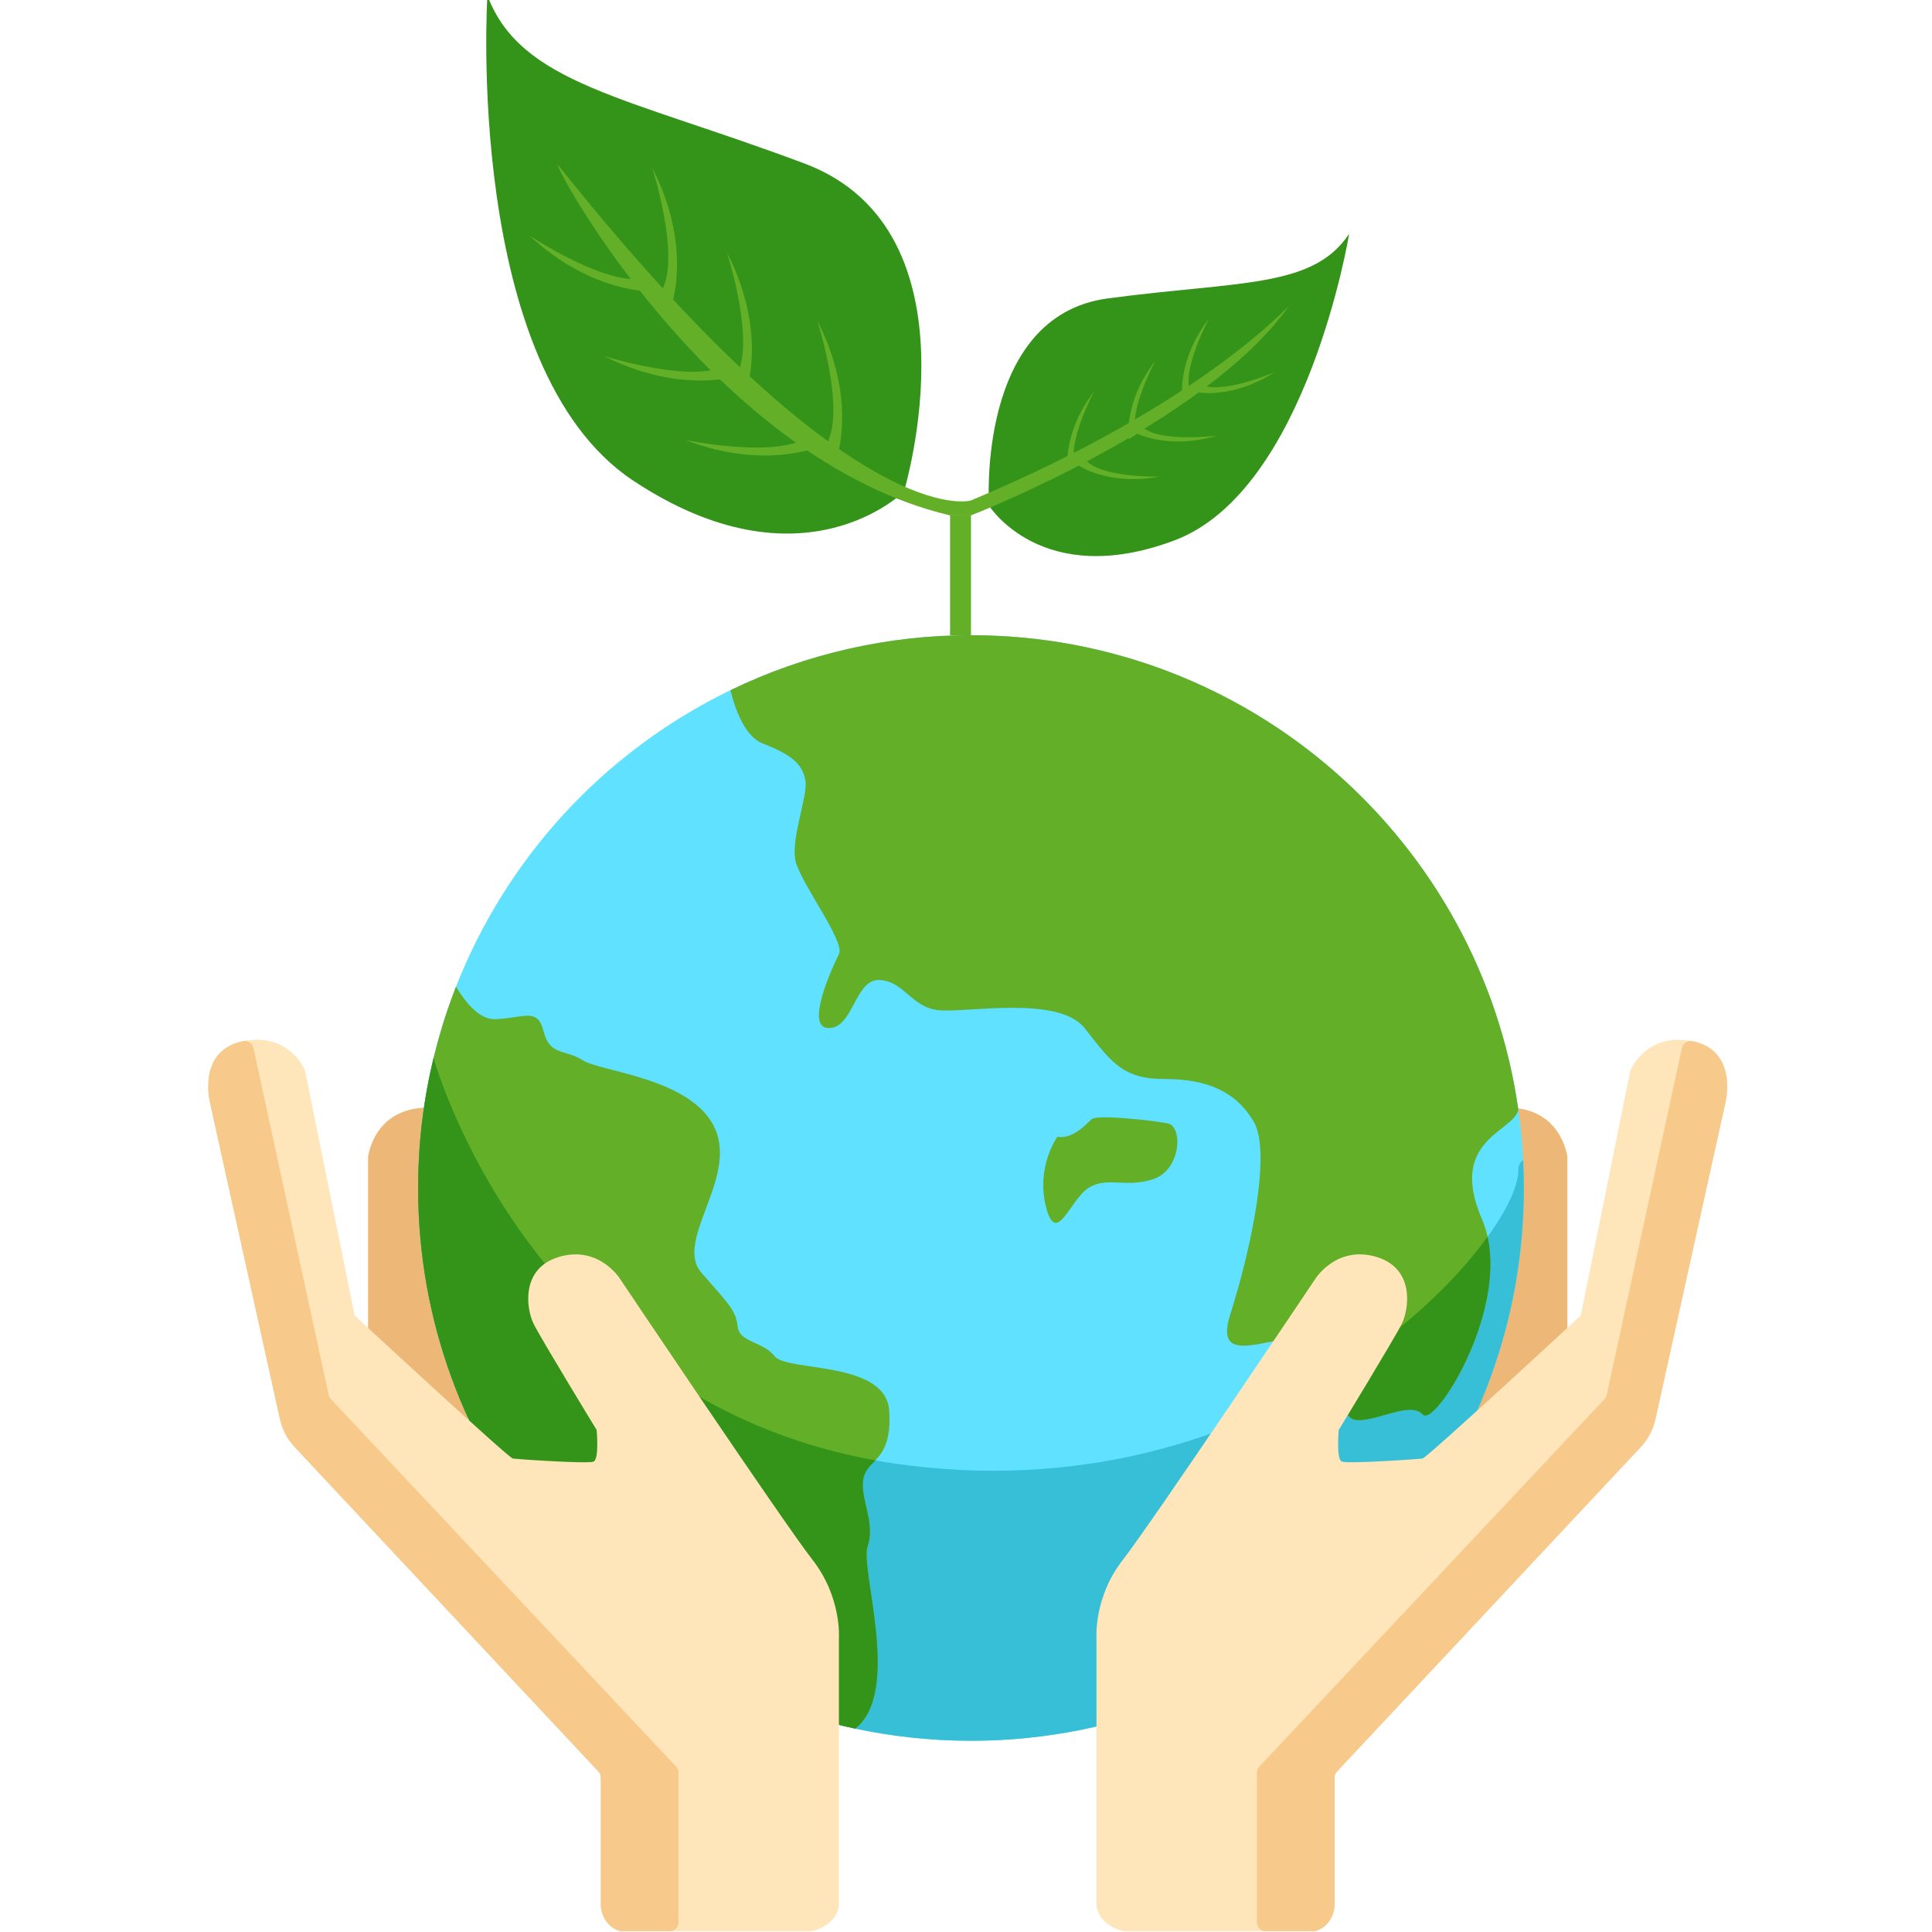 <svg version="1.0" preserveAspectRatio="xMidYMid meet" height="500" viewBox="0 0 375 375" zoomAndPan="magnify" width="500" xmlns:xlink="http://www.w3.org/1999/xlink" xmlns="http://www.w3.org/2000/svg"><defs><clipPath id="69c3fb077d"><path clip-rule="nonzero" d="M 40 201 L 163 201 L 163 374.867 L 40 374.867 Z M 40 201"></path></clipPath><clipPath id="1dd1ffaf1e"><path clip-rule="nonzero" d="M 40 202 L 132 202 L 132 374.867 L 40 374.867 Z M 40 202"></path></clipPath><clipPath id="1fc6f9c33a"><path clip-rule="nonzero" d="M 212 201 L 336 201 L 336 374.867 L 212 374.867 Z M 212 201"></path></clipPath><clipPath id="ee975d1a47"><path clip-rule="nonzero" d="M 243 202 L 336 202 L 336 374.867 L 243 374.867 Z M 243 202"></path></clipPath></defs><path fill-rule="nonzero" fill-opacity="1" d="M 304.223 261.746 L 304.223 224.562 C 304.223 224.562 303.121 214.5 291.711 215 C 291.711 215 285.004 215.602 284.402 222.512 C 283.805 229.426 284.902 279.156 284.902 279.156 Z M 304.223 261.746" fill="#edb777"></path><path fill-rule="nonzero" fill-opacity="1" d="M 71.441 261.746 L 71.441 224.562 C 71.441 224.562 72.543 214.5 83.957 215 C 83.957 215 90.664 215.602 91.262 222.512 C 91.863 229.426 90.762 279.156 90.762 279.156 Z M 71.441 261.746" fill="#edb777"></path><path fill-rule="nonzero" fill-opacity="1" d="M 295.781 230.598 C 295.781 289.848 247.734 337.883 188.465 337.883 C 184.484 337.883 180.512 337.664 176.555 337.223 C 172.984 336.828 169.469 336.262 166.004 335.523 C 117.527 325.207 81.16 282.152 81.16 230.598 C 81.152 222.062 82.152 213.645 84.16 205.348 C 84.645 203.344 85.184 201.363 85.777 199.406 C 86.59 196.734 87.5 194.102 88.504 191.531 C 89.715 188.445 91.066 185.422 92.555 182.461 C 94.043 179.5 95.668 176.613 97.422 173.805 C 99.18 170.992 101.059 168.27 103.066 165.629 C 105.074 162.992 107.199 160.453 109.441 158.012 C 111.684 155.574 114.035 153.238 116.492 151.016 C 118.953 148.793 121.508 146.688 124.16 144.699 C 126.812 142.711 129.551 140.852 132.375 139.113 C 135.199 137.379 138.098 135.777 141.07 134.312 C 141.301 134.195 141.535 134.09 141.766 133.973 C 149.043 130.449 156.625 127.789 164.508 125.984 C 172.395 124.184 180.379 123.289 188.465 123.301 C 242.578 123.301 287.332 163.336 294.707 215.41 C 295.16 218.629 295.477 221.891 295.645 225.191 C 295.734 226.98 295.781 228.789 295.781 230.598 Z M 295.781 230.598" fill="#5fe1ff"></path><path fill-rule="nonzero" fill-opacity="1" d="M 295.781 230.598 C 295.781 289.848 247.734 337.883 188.465 337.883 C 184.484 337.883 180.512 337.664 176.555 337.223 C 172.984 336.828 169.469 336.262 166.004 335.523 C 117.527 325.207 81.16 282.152 81.16 230.598 C 81.152 222.062 82.152 213.645 84.16 205.348 C 84.434 206.324 103.707 275.43 176.34 284.438 C 249.477 293.512 294.93 240.262 294.707 227.105 C 294.684 226.727 294.758 226.367 294.926 226.023 C 295.094 225.684 295.332 225.406 295.645 225.191 C 295.734 226.98 295.781 228.789 295.781 230.598 Z M 295.781 230.598" fill="#36bfd6"></path><path fill-rule="nonzero" fill-opacity="1" d="M 166.004 335.52 C 117.527 325.207 81.16 282.152 81.16 230.598 C 81.16 229.918 81.168 229.25 81.18 228.566 C 81.188 227.883 81.207 227.215 81.238 226.543 C 81.27 225.871 81.297 225.195 81.336 224.531 C 81.375 223.867 81.414 223.195 81.461 222.527 C 81.5 221.984 81.547 221.453 81.594 220.922 C 81.645 220.391 81.695 219.859 81.75 219.324 C 81.801 218.879 81.848 218.426 81.895 217.977 C 81.965 217.367 82.039 216.77 82.129 216.168 C 82.195 215.645 82.273 215.125 82.352 214.602 C 82.613 212.867 82.91 211.133 83.262 209.426 C 83.328 209.086 83.395 208.738 83.473 208.391 C 83.688 207.371 83.918 206.359 84.16 205.344 C 84.645 203.34 85.184 201.355 85.777 199.391 C 86.59 196.723 87.5 194.09 88.504 191.516 C 90.344 194.582 93.062 197.93 96.121 197.824 C 101.723 197.621 104.328 195.426 105.527 200.223 C 106.723 205.023 109.734 203.59 113.145 205.809 C 116.551 208.031 134.363 209.227 138.77 219.035 C 143.176 228.848 130.758 240.863 136.168 247.062 C 141.578 253.266 142.777 254.27 143.172 257.469 C 143.566 260.664 147.988 260.262 150.383 263.273 C 152.777 266.281 172 264.066 172.602 273.867 C 172.957 279.703 171.41 281.848 169.918 283.434 C 168.902 284.52 167.926 285.344 167.605 286.879 C 166.805 290.684 170.008 295.492 168.41 300.098 C 166.859 304.531 175.109 328.344 166.004 335.52 Z M 166.004 335.52" fill="#63af28"></path><path fill-rule="nonzero" fill-opacity="1" d="M 287.652 236.664 C 288.129 237.762 288.488 238.898 288.734 240.066 C 292.172 255.539 278.41 277.047 276.176 274.555 C 273.777 271.883 267.359 275.891 263.363 275.617 C 260.633 275.445 260.258 271.168 258.777 266.852 C 258.078 264.84 257.152 262.828 255.621 261.211 C 250.805 256.145 234.797 267.617 238.805 255.07 C 242.812 242.52 246.809 223.578 243.344 217.703 C 239.879 211.832 234.266 209.434 226 209.434 C 217.734 209.434 215.594 205.965 210.516 199.555 C 205.441 193.145 187.555 196.621 182.215 196.086 C 176.871 195.551 175.547 190.477 170.738 190.215 C 165.926 189.953 165.664 199.551 160.863 199.551 C 156.066 199.551 161.66 187.543 162.848 185.145 C 164.039 182.742 155.527 171.531 154.449 167.258 C 153.371 162.98 156.859 154.445 156.328 151.516 C 155.797 148.582 154.188 146.699 148.043 144.309 C 144.742 143.02 142.828 138.164 141.77 133.965 C 149.051 130.441 156.633 127.777 164.516 125.977 C 172.398 124.176 180.383 123.281 188.473 123.293 C 242.582 123.293 287.336 163.328 294.711 215.398 C 293.75 219.77 280.977 221.184 287.652 236.664 Z M 287.652 236.664" fill="#63af28"></path><path fill-rule="nonzero" fill-opacity="1" d="M 276.176 274.559 C 273.777 271.891 267.359 275.895 263.363 275.625 C 260.633 275.449 260.258 271.176 258.777 266.859 C 272.652 258.297 282.824 248.254 288.734 240.066 C 292.172 255.539 278.41 277.047 276.176 274.559 Z M 276.176 274.559" fill="#34941a"></path><path fill-rule="nonzero" fill-opacity="1" d="M 166.004 335.52 C 117.527 325.207 81.16 282.152 81.16 230.598 C 81.16 229.918 81.168 229.25 81.18 228.566 C 81.188 227.883 81.207 227.215 81.238 226.543 C 81.27 225.871 81.297 225.195 81.336 224.531 C 81.375 223.867 81.414 223.195 81.461 222.527 C 81.5 221.984 81.547 221.453 81.594 220.922 C 81.645 220.391 81.695 219.859 81.75 219.324 C 81.801 218.879 81.848 218.426 81.895 217.977 C 81.965 217.367 82.039 216.77 82.129 216.168 C 82.195 215.645 82.273 215.125 82.352 214.602 C 82.613 212.867 82.91 211.133 83.262 209.426 C 83.328 209.086 83.395 208.738 83.473 208.391 C 83.688 207.371 83.918 206.359 84.16 205.344 C 84.422 206.289 102.566 271.324 169.906 283.457 C 168.891 284.539 167.914 285.363 167.594 286.902 C 166.793 290.703 169.996 295.512 168.398 300.117 C 166.859 304.531 175.109 328.344 166.004 335.52 Z M 166.004 335.52" fill="#34941a"></path><g clip-path="url(#69c3fb077d)"><path fill-rule="nonzero" fill-opacity="1" d="M 162.828 317.988 L 162.828 369.934 C 162.18 374.035 157.523 374.84 157.523 374.84 L 120.344 374.84 C 116.648 373.637 116.609 369.867 116.609 369.867 L 116.609 344.352 L 56.926 280.598 C 55.656 279.238 54.82 277.652 54.422 275.84 L 40.738 213.973 C 40.738 213.973 38.203 203.898 47.211 202.09 C 47.754 201.98 48.305 201.902 48.855 201.859 C 56.586 201.219 59.219 207.832 59.219 207.832 L 68.828 255.336 C 68.828 255.336 98.66 282.965 99.531 283.098 C 100.402 283.234 114.074 284.164 115.207 283.699 C 116.34 283.234 115.809 277.555 115.809 277.555 C 115.809 277.555 105.066 259.945 103.598 257.004 C 102.125 254.062 100.992 246.133 108.605 243.934 C 116.219 241.738 120.285 248.133 120.285 248.133 C 120.285 248.133 152.016 295.473 157.715 302.777 C 163.418 310.082 162.828 317.988 162.828 317.988 Z M 162.828 317.988" fill="#ffe5ba"></path></g><g clip-path="url(#1dd1ffaf1e)"><path fill-rule="nonzero" fill-opacity="1" d="M 131.695 344.098 L 131.695 373.117 C 131.695 373.348 131.652 373.566 131.566 373.781 C 131.477 373.992 131.352 374.18 131.188 374.344 C 131.027 374.504 130.84 374.629 130.625 374.719 C 130.414 374.805 130.191 374.852 129.961 374.852 L 120.66 374.852 C 120.449 374.852 120.246 374.816 120.047 374.746 C 116.648 373.441 116.609 369.879 116.609 369.879 L 116.609 345.035 C 116.609 344.578 116.457 344.184 116.145 343.852 L 57.352 281.047 C 55.797 279.383 54.773 277.441 54.281 275.219 L 40.738 213.957 C 40.738 213.957 38.203 203.883 47.211 202.074 L 47.227 202.074 C 47.445 202.035 47.66 202.039 47.879 202.082 C 48.094 202.129 48.297 202.211 48.48 202.336 C 48.664 202.461 48.816 202.613 48.941 202.797 C 49.062 202.98 49.148 203.18 49.191 203.398 L 63.789 270.734 C 63.859 271.047 64.004 271.32 64.219 271.555 L 131.23 342.898 C 131.543 343.238 131.699 343.637 131.695 344.098 Z M 131.695 344.098" fill="#f7c98b"></path></g><g clip-path="url(#1fc6f9c33a)"><path fill-rule="nonzero" fill-opacity="1" d="M 212.828 317.988 L 212.828 369.934 C 213.477 374.035 218.133 374.84 218.133 374.84 L 255.312 374.84 C 259.008 373.637 259.047 369.867 259.047 369.867 L 259.047 344.352 L 318.73 280.598 C 320 279.238 320.836 277.652 321.234 275.84 L 334.918 213.973 C 334.918 213.973 337.453 203.898 328.445 202.09 C 327.902 201.98 327.352 201.902 326.801 201.859 C 319.07 201.219 316.438 207.832 316.438 207.832 L 306.828 255.336 C 306.828 255.336 276.996 282.957 276.125 283.094 C 275.254 283.227 261.578 284.156 260.445 283.691 C 259.312 283.23 259.848 277.551 259.848 277.551 C 259.848 277.551 270.586 259.941 272.059 257 C 273.527 254.059 274.66 246.125 267.047 243.93 C 259.434 241.734 255.367 248.129 255.367 248.129 C 255.367 248.129 223.637 295.465 217.938 302.773 C 212.238 310.078 212.828 317.988 212.828 317.988 Z M 212.828 317.988" fill="#ffe5ba"></path></g><g clip-path="url(#ee975d1a47)"><path fill-rule="nonzero" fill-opacity="1" d="M 243.961 344.098 L 243.961 373.117 C 243.961 373.348 244.004 373.566 244.09 373.781 C 244.18 373.992 244.305 374.18 244.469 374.344 C 244.629 374.504 244.816 374.629 245.031 374.719 C 245.242 374.805 245.465 374.852 245.695 374.852 L 255 374.852 C 255.211 374.852 255.414 374.816 255.613 374.746 C 259.012 373.441 259.047 369.879 259.047 369.879 L 259.047 345.035 C 259.051 344.578 259.203 344.184 259.516 343.852 L 318.309 281.047 C 319.863 279.383 320.887 277.441 321.379 275.219 L 334.922 213.957 C 334.922 213.957 337.457 203.883 328.449 202.074 L 328.434 202.074 C 328.215 202.035 328 202.039 327.781 202.082 C 327.562 202.129 327.363 202.211 327.18 202.336 C 326.996 202.461 326.844 202.613 326.719 202.797 C 326.598 202.98 326.512 203.18 326.469 203.398 L 311.871 270.734 C 311.801 271.047 311.656 271.32 311.441 271.555 L 244.43 342.898 C 244.113 343.234 243.957 343.637 243.961 344.098 Z M 243.961 344.098" fill="#f7c98b"></path></g><path fill-rule="nonzero" fill-opacity="1" d="M 205.23 220.648 C 205.23 220.648 201.031 226.453 203.031 234.262 C 205.035 242.066 207.637 232.93 211.238 230.598 C 214.844 228.27 218.445 230.664 223.852 228.867 C 229.258 227.066 229.656 218.656 226.656 218.055 C 223.652 217.457 212.84 216.254 211.84 217.258 C 210.836 218.258 208.102 221.184 205.23 220.648 Z M 205.23 220.648" fill="#63af28"></path><path fill-rule="nonzero" fill-opacity="1" d="M 94.602 -0.883 C 94.602 -0.883 89.988 71.461 122.891 93.281 C 155.797 115.102 175.457 95.418 175.457 95.418 C 175.457 95.418 190.797 44.723 156.129 31.73 C 121.465 18.734 101.051 16.289 94.602 -0.883 Z M 94.602 -0.883" fill="#34941a"></path><path fill-rule="nonzero" fill-opacity="1" d="M 261.871 45.379 C 261.871 45.379 253.719 95.203 227.977 104.883 C 202.234 114.562 191.965 98.141 191.965 98.141 C 191.965 98.141 189.461 61.34 215.016 57.922 C 240.574 54.504 254.812 56.023 261.871 45.379 Z M 261.871 45.379" fill="#34941a"></path><path fill-rule="nonzero" fill-opacity="1" d="M 184.41 100.039 L 188.465 100.039 L 188.465 123.301 L 184.41 123.301 Z M 184.41 100.039" fill="#63af28"></path><path fill-rule="nonzero" fill-opacity="1" d="M 108.266 31.953 C 107.617 32.586 138.602 89.207 184.41 100.039 L 188.457 100.039 C 188.457 100.039 233.723 82.477 250.141 59.457 C 250.543 58.707 234.168 77.977 188.457 97.145 C 188.465 97.145 165.668 104.082 108.266 31.953 Z M 108.266 31.953" fill="#63af28"></path><path fill-rule="nonzero" fill-opacity="1" d="M 102.727 45.699 C 102.727 45.699 118.477 56.176 125.617 53.84 L 127.02 56.574 C 127.02 56.574 115.141 57.242 102.727 45.699 Z M 102.727 45.699" fill="#63af28"></path><path fill-rule="nonzero" fill-opacity="1" d="M 117.18 69.078 C 117.18 69.078 135.203 74.82 141.43 70.617 L 143.527 72.863 C 143.527 72.863 132.289 76.766 117.18 69.078 Z M 117.18 69.078" fill="#63af28"></path><path fill-rule="nonzero" fill-opacity="1" d="M 126.586 32.535 C 126.586 32.535 132.383 50.539 128.195 56.773 L 130.445 58.867 C 130.445 58.867 134.32 47.617 126.586 32.535 Z M 126.586 32.535" fill="#63af28"></path><path fill-rule="nonzero" fill-opacity="1" d="M 141.113 49.039 C 141.113 49.039 146.91 67.043 142.723 73.277 L 144.973 75.371 C 144.973 75.371 148.848 64.133 141.113 49.039 Z M 141.113 49.039" fill="#63af28"></path><path fill-rule="nonzero" fill-opacity="1" d="M 158.629 62.215 C 158.629 62.215 164.43 80.215 160.238 86.449 L 162.492 88.535 C 162.492 88.535 166.363 77.297 158.629 62.215 Z M 158.629 62.215" fill="#63af28"></path><path fill-rule="nonzero" fill-opacity="1" d="M 133.059 85.41 C 133.059 85.41 151.578 89.262 157.34 84.434 L 159.652 86.449 C 159.652 86.449 148.879 91.496 133.059 85.41 Z M 133.059 85.41" fill="#63af28"></path><path fill-rule="nonzero" fill-opacity="1" d="M 247.398 72.254 C 247.398 72.254 236.902 76.75 232.918 74.582 L 231.785 76.055 C 231.785 76.055 238.766 77.746 247.398 72.254 Z M 247.398 72.254" fill="#63af28"></path><path fill-rule="nonzero" fill-opacity="1" d="M 236.258 84.551 C 236.258 84.551 224.926 85.988 221.695 82.809 L 220.199 83.91 C 220.199 83.91 226.445 87.461 236.258 84.551 Z M 236.258 84.551" fill="#63af28"></path><path fill-rule="nonzero" fill-opacity="1" d="M 234.676 61.828 C 234.676 61.828 229.262 71.879 231.066 76.039 L 229.5 77.035 C 229.5 77.035 228.434 69.934 234.676 61.828 Z M 234.676 61.828" fill="#63af28"></path><path fill-rule="nonzero" fill-opacity="1" d="M 224.246 70.039 C 224.246 70.039 218.832 80.094 220.637 84.254 L 219.07 85.25 C 219.07 85.25 218 78.148 224.246 70.039 Z M 224.246 70.039" fill="#63af28"></path><path fill-rule="nonzero" fill-opacity="1" d="M 212.398 75.938 C 212.398 75.938 206.984 85.992 208.793 90.152 L 207.223 91.148 C 207.223 91.148 206.156 84.047 212.398 75.938 Z M 212.398 75.938" fill="#63af28"></path><path fill-rule="nonzero" fill-opacity="1" d="M 225.039 92.508 C 225.039 92.508 213.625 92.77 210.734 89.273 L 209.137 90.215 C 209.137 90.215 214.98 94.391 225.039 92.508 Z M 225.039 92.508" fill="#63af28"></path></svg>